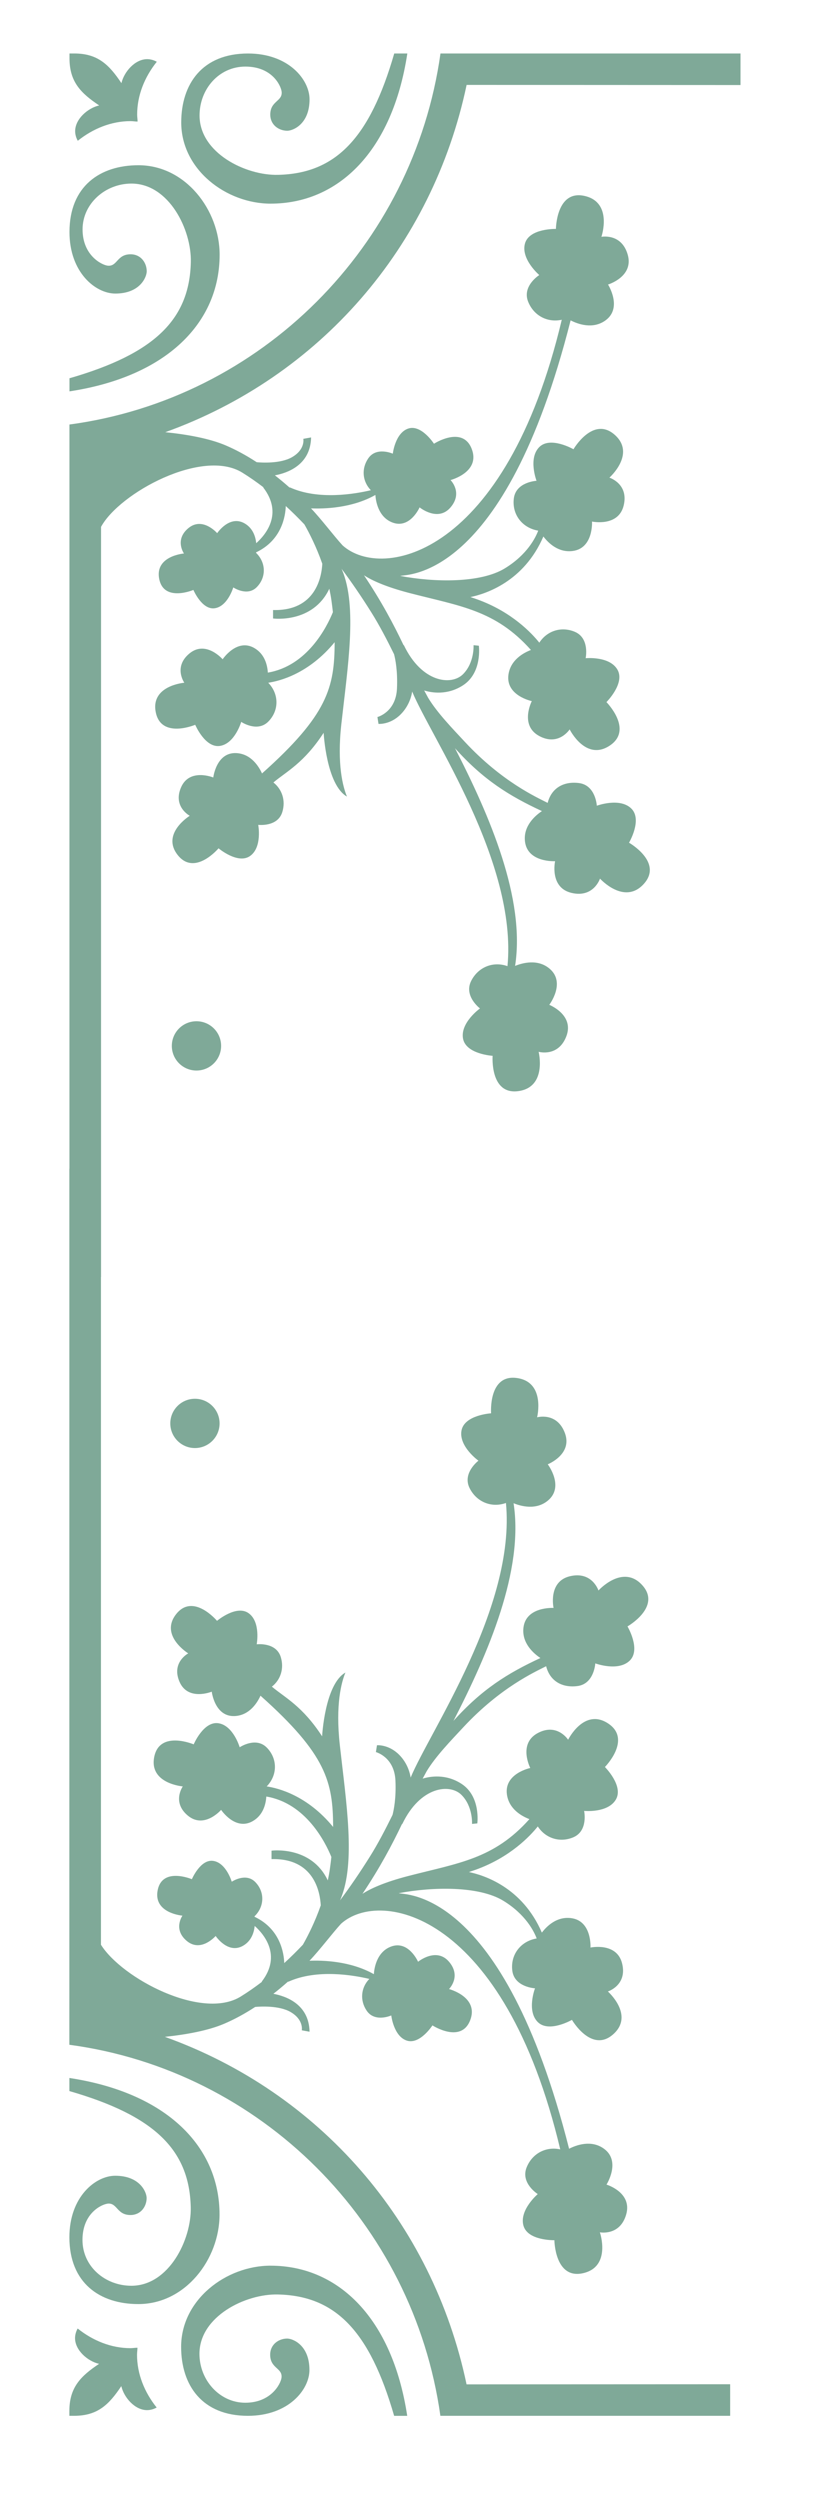 <?xml version="1.0" encoding="UTF-8"?>
<svg id="Layer_1" data-name="Layer 1" xmlns="http://www.w3.org/2000/svg" xmlns:xlink="http://www.w3.org/1999/xlink" viewBox="0 0 536 1636">
  <defs>
    <style>
      .cls-1 {
        fill: none;
      }

      .cls-2 {
        clip-path: url(#clippath-1);
      }

      .cls-3 {
        fill: #005433;
        opacity: .5;
      }

      .cls-4 {
        clip-path: url(#clippath);
      }
    </style>
    <clipPath id="clippath">
      <rect class="cls-1" x="-515" y="-799" width="510" height="634"/>
    </clipPath>
    <clipPath id="clippath-1">
      <rect class="cls-1" x="-518" y="-1328.15" width="998" height="3046.13"/>
    </clipPath>
  </defs>
  <g>
    <circle class="cls-3" cx="127.58" cy="931.53" r="16.13"/>
    <circle class="cls-3" cx="128.58" cy="684.47" r="16.13"/>
    <path class="cls-3" d="M305.42,55.57l179.21.09v-20.66h-196.36c-17.71,126.26-117.41,225.97-242.82,242.82v487.04s-.04-.03-.06-.04h0s0,573.35,0,573.35c125.41,16.85,225.11,116.56,242.82,242.82h189.65v-20.66l-172.51.09c-22.41-106.54-96.61-191.24-197.45-227.44,13.96-1.46,28.34-4.07,38.88-8.59,6.53-2.8,13.3-6.44,20.23-10.98,3.26-.29,15.58-1.06,23.13,3.31,8.76,5.07,7.37,11.99,7.37,11.99l5.08.92c-.35-18.24-15.85-23.37-23.69-24.81,3.18-2.48,6.36-5.13,9.57-7.98l.29.06c18.64-8.45,42.63-4.27,52.95-1.83-5.49,5.66-6.35,14.02-1.72,20.82,5.36,7.89,16.08,3.09,16.08,3.09,0,0,1.5,13.52,10.07,16.43,8.58,2.93,16.88-9.92,16.88-9.92,0,0,18.64,12.07,24.66-3.28,6.01-15.34-13.82-20.5-13.82-20.5,0,0,8.31-8.21-.02-17.91-8.31-9.7-20.23.04-20.23.04,0,0-6.19-14.12-17.58-9.98-9.96,3.63-11.19,15.26-11.35,18.11-15.45-8.74-33.78-9.13-42.13-8.78,6.87-7.2,14.91-17.95,20.67-24.24,26-23.4,106.72-6.91,143.43,147.68-9.23-2.04-18.27,2.55-21.98,11.75-4.18,10.34,7.26,17.5,7.26,17.5,0,0-12.06,10.29-9.41,20.47,2.64,10.17,20.3,9.72,20.3,9.72,0,0,.24,25.85,18.84,21.57,18.6-4.27,10.94-26.74,10.94-26.74,0,0,13.19,2.6,17.24-11.77,4.04-14.36-12.91-19.45-12.91-19.45,0,0,9.65-15.2-1.6-23.43-8.4-6.16-18.37-2.35-22.86-.05h-.03c-43.54-171.81-108.55-165.95-111.49-167.23,22.28-4.24,52.46-4.79,68.37,4.91,14.78,9,20.24,20.23,21.91,24.72-10.48,1.75-17.28,10.63-15.95,21.11,1.37,10.82,14.85,11.51,14.85,11.51,0,0-5.55,14.53,1.71,21.98,7.25,7.44,22.47-1.33,22.47-1.33,0,0,12.76,21.99,26.95,9.49,14.18-12.49-3.43-28.07-3.43-28.07,0,0,12.79-4.04,9.34-18.24-3.43-14.21-20.72-10.5-20.72-10.5,0,0,1.06-17.59-12.77-19.28-9.32-1.15-15.8,5.23-19.06,9.5-12.81-29.78-38.15-37.67-47.75-39.63,1.52-.5,3.02-1.02,4.47-1.53,22.63-8.13,35.72-22.2,40.62-28.32,5.01,7.71,14.28,10.8,23.09,7.17,10.09-4.16,7.23-17.34,7.23-17.34,0,0,15.47,1.56,20.76-7.4,5.29-8.94-7.15-21.33-7.15-21.33,0,0,17.88-18.06,2.12-28.49-15.77-10.42-26.2,10.64-26.2,10.64,0,0-7.24-11.29-20.05-4.26-12.82,7.04-4.72,22.76-4.72,22.76,0,0-17.24,3.57-15.28,17.36,1.37,9.64,9.77,14.22,14.71,16.11-23.37,26.22-46.53,28.7-79.36,37.23-15.81,4.11-24.81,8.34-29.89,11.65,11.53-17.26,19.4-32.12,25.85-45.66l.24-.09c11.75-24.53,31.1-26.61,38.7-19,7.6,7.6,6.91,19,6.91,19l3.46-.34s2.41-17.62-10.37-25.92c-10.37-6.73-20.72-4.82-25.4-3.38.84-1.56,1.75-3.23,2.63-4.85,5.96-9.85,15.92-20.09,23.9-28.68,24.4-26.25,47.04-36.31,54.28-40.04,2.42,9.55,10.26,14.27,20.41,13,11.07-1.37,11.76-14.85,11.76-14.85,0,0,14.86,5.53,22.47-1.74,7.61-7.25-1.39-22.46-1.39-22.46,0,0,22.47-12.79,9.68-26.96-12.78-14.18-28.68,3.45-28.68,3.45,0,0-4.15-12.79-18.67-9.33-14.51,3.46-10.72,20.74-10.72,20.74,0,0-17.97-1.03-19.69,12.8-1.3,10.33,6.88,17.2,11.08,19.99-21.57,10.01-38.43,20.55-56.9,41.16,22.83-44.36,46.13-98.58,39.34-142.47,4.66,1.92,14.93,4.86,22.77-1.99,10.5-9.16-.4-23.48-.4-23.48,0,0,16.45-6.51,11.21-20.48-5.25-13.97-18.18-10.26-18.18-10.26,0,0,5.73-23.04-13.17-25.72-18.9-2.69-16.94,23.09-16.94,23.09,0,0-17.63,1.04-19.4,11.41-1.77,10.37,11.12,19.6,11.12,19.6,0,0-10.79,8.11-5.74,18.05,4.62,9.13,14.46,12.96,23.74,9.62,6.53,68.2-50.21,150.08-62.37,179.71-.29-2.07-1.69-9.11-7.53-14.94-6.91-6.92-14.51-6.22-14.51-6.22l-.7,4.48s12.1,3.12,12.79,18.67c.51,11.48-1.06,19.17-1.9,22.43-4.76,9.67-9.58,18.94-14.82,27.29-6.42,10.26-12.95,19.81-19.58,28.7.11-.27.24-.51.35-.77,10.14-23.96,3.69-63.6-.45-100.92-2.96-26.61,1.09-41.23,3.67-47.46-13.53,7.73-15.26,41.74-15.26,41.74-12.92-19.87-24.34-25.31-32.87-32.5,5.7-4.5,8.13-11.89,5.81-19.4-3.07-9.91-15.75-8.32-15.75-8.32,0,0,2.75-14.54-5.24-20.32-7.99-5.79-20.73,4.96-20.73,4.96,0,0-15.54-18.49-26.7-4.44-11.14,14.05,7.86,25.74,7.86,25.74,0,0-11.25,5.9-5.68,18.65,5.56,12.75,21.07,6.41,21.07,6.41,0,0,1.94,16.65,15.11,15.96,9.76-.51,14.82-8.97,16.79-13.32,43.05,38.39,47.47,56.44,47.53,85.89-16.95-20.66-35.97-25.43-43.47-26.52,7.11-7.31,7.22-18.06.14-25.34-7.23-7.44-17.81-.28-17.81-.28,0,0-4.14-14.2-13.89-15.73-9.74-1.53-16.22,13.82-16.22,13.82,0,0-22.25-9.43-25.81,8.15-3.56,17.57,18.68,19.37,18.68,19.37,0,0-7.34,10.37,3.4,19.19,10.74,8.82,21.68-3.84,21.68-3.84,0,0,9.29,13.96,20.71,7.37,6.77-3.9,8.54-10.96,8.88-16.09,25.85,4.35,38.62,29.87,42.57,39.55-.29,2.59-.59,5.08-.92,7.4-.37,2.71-.87,5.35-1.42,7.94-10.81-22.93-36.83-19.47-36.83-19.47v5.53c27.89-.74,31.76,21.61,32.23,30.28-3.9,11.15-8.58,20.25-11.71,25.75-4.03,4.26-8.1,8.27-12.19,12.02-.21-6.52-2.58-22.33-19.42-30.3-.02-.18-.04-.32-.04-.32,6.58-6.35,6.8-15.95.53-22.39-6.26-6.45-15.43-.24-15.43-.24,0,0-3.59-12.31-12.05-13.63-8.44-1.32-14.05,11.98-14.05,11.98,0,0-19.27-8.17-22.36,7.08-3.08,15.22,16.19,16.77,16.19,16.77,0,0-6.37,8.99,2.94,16.64,9.31,7.64,18.79-3.34,18.79-3.34,0,0,8.05,12.1,17.95,6.4,5.44-3.13,7.16-8.63,7.61-12.96,5.87,5.24,17.93,19.16,4.58,36.47l.18.09c-4.61,3.52-9.24,6.75-13.91,9.64-25.43,15.74-77.71-11.89-91.47-33.91v-436.96s.04-.02.06-.04v-490.9c12.11-22.25,66.36-51.64,92.41-35.51,4.67,2.89,9.3,6.12,13.91,9.64l-.18.09c13.35,17.31,1.3,31.24-4.58,36.47-.45-4.33-2.17-9.83-7.61-12.96-9.9-5.7-17.95,6.4-17.95,6.4,0,0-9.48-10.98-18.79-3.34-9.3,7.65-2.94,16.64-2.94,16.64,0,0-19.27,1.55-16.19,16.77,3.09,15.25,22.36,7.08,22.36,7.08,0,0,5.62,13.29,14.05,11.98,8.45-1.32,12.05-13.63,12.05-13.63,0,0,9.17,6.21,15.43-.24,6.27-6.44,6.04-16.04-.53-22.39,0,0,.02-.14.04-.32,16.84-7.97,19.21-23.78,19.42-30.3,4.09,3.75,8.16,7.76,12.19,12.02,3.13,5.49,7.81,14.6,11.71,25.75-.46,8.66-4.34,31.02-32.23,30.28v5.53s26.02,3.46,36.83-19.47c.55,2.6,1.05,5.24,1.42,7.94.32,2.33.62,4.81.92,7.4-3.95,9.68-16.73,35.2-42.57,39.55-.34-5.13-2.11-12.19-8.88-16.09-11.43-6.59-20.71,7.37-20.71,7.37,0,0-10.94-12.67-21.68-3.84-10.74,8.82-3.4,19.19-3.4,19.19,0,0-22.24,1.8-18.68,19.37,3.56,17.58,25.81,8.15,25.81,8.15,0,0,6.48,15.35,16.22,13.83,9.75-1.53,13.89-15.73,13.89-15.73,0,0,10.58,7.16,17.81-.28,7.08-7.27,6.97-18.02-.14-25.34,7.49-1.09,26.51-5.86,43.47-26.52-.06,29.46-4.48,47.5-47.53,85.89-1.97-4.35-7.03-12.81-16.79-13.32-13.17-.69-15.11,15.96-15.11,15.96,0,0-15.5-6.34-21.07,6.41-5.57,12.74,5.68,18.65,5.68,18.65,0,0-19,11.68-7.86,25.73,11.16,14.05,26.7-4.44,26.7-4.44,0,0,12.74,10.75,20.73,4.96,7.99-5.77,5.24-20.32,5.24-20.32,0,0,12.68,1.58,15.75-8.33,2.33-7.5-.11-14.9-5.81-19.4,8.53-7.19,19.96-12.63,32.87-32.5,0,0,1.73,34.01,15.26,41.74-2.58-6.23-6.64-20.85-3.67-47.46,4.14-37.32,10.59-76.96.45-100.92-.11-.26-.24-.5-.35-.77,6.62,8.88,13.16,18.43,19.58,28.7,5.23,8.35,10.06,17.62,14.82,27.29.85,3.26,2.41,10.95,1.9,22.43-.69,15.56-12.79,18.67-12.79,18.67l.7,4.48s7.61.7,14.51-6.22c5.84-5.83,7.24-12.87,7.53-14.94,12.16,29.63,68.9,111.51,62.37,179.71-9.28-3.33-19.12.5-23.74,9.62-5.05,9.94,5.74,18.05,5.74,18.05,0,0-12.89,9.23-11.12,19.6,1.76,10.36,19.4,11.41,19.4,11.41,0,0-1.96,25.78,16.94,23.09,18.9-2.67,13.17-25.72,13.17-25.72,0,0,12.92,3.71,18.18-10.26,5.24-13.97-11.21-20.48-11.21-20.48,0,0,10.9-14.32.4-23.48-7.84-6.85-18.11-3.91-22.77-1.99,6.79-43.89-16.51-98.11-39.34-142.47,18.47,20.6,35.32,31.14,56.9,41.15-4.2,2.8-12.38,9.66-11.08,19.99,1.72,13.83,19.69,12.8,19.69,12.8,0,0-3.8,17.28,10.72,20.74,14.52,3.46,18.67-9.34,18.67-9.34,0,0,15.9,17.63,28.68,3.46,12.79-14.17-9.68-26.96-9.68-26.96,0,0,8.99-15.2,1.39-22.46-7.61-7.27-22.47-1.74-22.47-1.74,0,0-.69-13.48-11.76-14.85-10.15-1.27-17.99,3.45-20.41,13-7.24-3.73-29.89-13.79-54.28-40.04-7.98-8.59-17.94-18.83-23.9-28.68-.88-1.62-1.78-3.29-2.63-4.85,4.68,1.44,15.03,3.35,25.4-3.38,12.79-8.29,10.37-25.92,10.37-25.92l-3.46-.34s.69,11.4-6.91,19c-7.6,7.61-26.96,5.53-38.7-19l-.24-.09c-6.45-13.55-14.32-28.4-25.85-45.66,5.08,3.32,14.08,7.54,29.89,11.65,32.83,8.54,55.99,11.01,79.36,37.23-4.93,1.89-13.33,6.48-14.71,16.11-1.97,13.79,15.28,17.36,15.28,17.36,0,0-8.1,15.72,4.72,22.76,12.81,7.03,20.05-4.26,20.05-4.26,0,0,10.43,21.06,26.2,10.64,15.76-10.43-2.12-28.49-2.12-28.49,0,0,12.44-12.4,7.15-21.33-5.29-8.95-20.76-7.4-20.76-7.4,0,0,2.85-13.19-7.23-17.34-8.81-3.63-18.09-.55-23.09,7.17-4.89-6.11-17.98-20.18-40.62-28.32-1.45-.52-2.95-1.03-4.47-1.53,9.6-1.96,34.94-9.85,47.75-39.63,3.26,4.28,9.74,10.65,19.06,9.5,13.82-1.69,12.77-19.28,12.77-19.28,0,0,17.29,3.7,20.72-10.5,3.45-14.21-9.34-18.24-9.34-18.24,0,0,17.61-15.58,3.43-28.07-14.18-12.5-26.95,9.49-26.95,9.49,0,0-15.22-8.77-22.47-1.33-7.26,7.44-1.71,21.98-1.71,21.98,0,0-13.48.69-14.85,11.51-1.33,10.49,5.47,19.36,15.95,21.11-1.68,4.49-7.14,15.72-21.91,24.72-15.91,9.7-46.09,9.15-68.37,4.91,2.94-1.27,67.95,4.59,111.49-167.23h.03c4.48,2.31,14.46,6.12,22.86-.04,11.24-8.24,1.6-23.43,1.6-23.43,0,0,16.95-5.09,12.91-19.45-4.04-14.36-17.24-11.77-17.24-11.77,0,0,7.67-22.47-10.94-26.74-18.6-4.28-18.84,21.57-18.84,21.57,0,0-17.66-.46-20.3,9.72-2.65,10.18,9.41,20.47,9.41,20.47,0,0-11.44,7.16-7.26,17.5,3.71,9.2,12.75,13.79,21.98,11.75-36.71,154.59-117.42,171.08-143.43,147.68-5.77-6.29-13.8-17.03-20.67-24.24,8.35.36,26.69-.04,42.13-8.78.16,2.85,1.39,14.48,11.35,18.11,11.39,4.14,17.58-9.98,17.58-9.98,0,0,11.93,9.74,20.23.04,8.33-9.7.02-17.91.02-17.91,0,0,19.84-5.16,13.82-20.5-6.02-15.35-24.66-3.28-24.66-3.28,0,0-8.3-12.85-16.88-9.92-8.57,2.92-10.07,16.43-10.07,16.43,0,0-10.72-4.8-16.08,3.09-4.64,6.8-3.77,15.16,1.72,20.82-10.32,2.45-34.31,6.62-52.95-1.83l-.29.07c-3.21-2.85-6.39-5.5-9.57-7.98,7.84-1.43,23.34-6.56,23.69-24.81l-5.08.92s1.39,6.92-7.37,11.99c-7.55,4.37-19.87,3.6-23.13,3.31-6.93-4.54-13.7-8.18-20.23-10.98-10.72-4.59-25.42-7.22-39.61-8.66,100.73-36.23,174.83-120.9,197.23-227.37Z"/>
    <path class="cls-3" d="M143.74,166.69c0-29.14-22.28-58.56-53.13-58.56-25.14,0-45.14,13.71-45.14,43.71,0,26.57,17.14,40.28,29.99,40.28,16.28,0,20.57-10.86,20.57-14.57,0-5.43-3.71-11.14-10.57-11.14-9.14,0-8.57,8.28-15.14,7.43-4-.57-16.28-6.86-16.28-23.71s14.85-29.99,31.99-29.99c24.57,0,39.42,30.28,38.86,51.42-.86,37.71-24,59.99-79.42,75.99v8.57c63.99-9.71,98.27-45.13,98.27-89.41Z"/>
    <path class="cls-3" d="M177.16,133.27c44.28,0,79.7-34.28,89.42-98.27h-8.57c-16,55.42-38.28,78.56-75.99,79.42-21.14.57-51.42-14.28-51.42-38.85,0-17.14,12.57-31.99,29.99-31.99s23.14,12.28,23.71,16.28c.86,6.57-7.42,6-7.42,15.14,0,6.86,5.71,10.57,11.14,10.57,3.71,0,14.57-4.29,14.57-20.57,0-12.85-13.71-29.99-40.27-29.99-30,0-43.71,20-43.71,45.14,0,30.85,29.43,53.13,58.56,53.13Z"/>
    <path class="cls-3" d="M64.89,69c-7.42,1.71-15.71,8.85-15.71,16.85,0,2,.57,4.29,1.72,6.28,10-8,22-12.86,34.57-12.86,1.43,0,3.14.29,4.57.29,0-1.43-.28-3.14-.28-4.57,0-12.57,4.86-24.57,12.85-34.57-2-1.14-4.28-1.71-6.28-1.71-8,0-15.14,8.28-16.86,15.71-8-12-15.43-19.42-30.85-19.42h-3.14v3.14c0,15.43,7.43,22.85,19.42,30.86Z"/>
    <path class="cls-3" d="M70.26,1442.16c6.57-.85,6,7.43,15.14,7.43,6.86,0,10.57-5.71,10.57-11.14,0-3.71-4.29-14.57-20.57-14.57-12.85,0-29.99,13.71-29.99,40.28,0,30,20,43.71,45.14,43.71,30.85,0,53.13-29.42,53.13-58.56,0-44.28-34.28-79.7-98.27-89.41v8.57c55.42,16,78.56,38.28,79.42,75.99.57,21.14-14.28,51.42-38.86,51.42-17.14,0-31.99-12.57-31.99-29.99s12.29-23.14,16.28-23.71Z"/>
    <path class="cls-3" d="M89.97,1536.43c-1.43,0-3.14.29-4.57.29-12.57,0-24.57-4.86-34.57-12.86-1.14,2-1.72,4.29-1.72,6.28,0,8,8.29,15.14,15.71,16.85-12,8-19.42,15.43-19.42,30.86v3.14h3.14c15.43,0,22.86-7.43,30.85-19.42,1.72,7.43,8.86,15.71,16.86,15.71,2,0,4.28-.57,6.28-1.71-8-10-12.85-22-12.85-34.57,0-1.43.28-3.14.28-4.57Z"/>
    <path class="cls-3" d="M177.1,1482.73c-29.14,0-58.56,22.28-58.56,53.13,0,25.14,13.71,45.14,43.71,45.14,26.56,0,40.27-17.14,40.27-29.99,0-16.28-10.85-20.57-14.57-20.57-5.42,0-11.14,3.71-11.14,10.57,0,9.14,8.28,8.57,7.42,15.14-.57,4-6.86,16.28-23.71,16.28s-29.99-14.86-29.99-31.99c0-24.57,30.28-39.42,51.42-38.85,37.71.86,59.99,24,75.99,79.42h8.57c-9.71-63.99-45.14-98.27-89.41-98.27Z"/>
  </g>
  <g class="cls-4">
    <g class="cls-2">
      <path class="cls-3" d="M159.4,1529.64c3.93-.09,7.62-2.43,9.17-6.29C430.68,873.76,469.82,412.14,469.82,194.8s-39.14-678.96-301.24-1328.55c-1.56-3.86-5.24-6.2-9.17-6.29-.08-.01-.16-.05-.24-.05H-898.11c-.12,0-.22.07-.35.07h-66.08c-7.51,0-13.59,6.08-13.59,13.59V-213.42c0,7.51,6.08,13.59,13.59,13.59s13.59-6.08,13.59-13.59v-899.42h233.19c109.69,0,198.94,89.25,198.94,198.95V-118.42c6.5-4.44,19.81-13,27.18-17.28v-28.98H-203.53c99.02,0,188.84,40.14,254.02,104.98l1.24,1.24C116.48,6.56,156.6,96.08,156.76,194.8c-.16,98.72-40.28,188.24-105.03,253.26l-1.24,1.24c-65.18,64.84-154.99,104.98-254.02,104.98h-288.11v-28.98c-7.37-4.28-20.68-12.84-27.18-17.28v795.47c0,109.7-89.25,198.95-198.94,198.95h-233.19v-899.42c0-7.51-6.08-13.59-13.59-13.59s-13.59,6.08-13.59,13.59v913.01c0,7.51,6.08,13.59,13.59,13.59h66.08c.13,0,.23.07.35.07H159.16c.08,0,.16-.04.24-.05ZM-289.39,1278.17c-1.93-2.19-4.71-3.45-7.63-3.45s-5.7,1.26-7.63,3.46l-116.02,132.19v-787.53h20.21v256.38c0,2.1,1.7,3.8,3.8,3.8s3.8-1.7,3.8-3.8v-256.38h17.42v248.22c0,2.1,1.7,3.8,3.8,3.8s3.8-1.7,3.8-3.8v-248.22h17.43v240.06c0,2.1,1.7,3.8,3.8,3.8s3.8-1.7,3.8-3.8v-240.06h17.42v231.91c0,2.1,1.7,3.8,3.8,3.8s3.8-1.7,3.8-3.8v-231.91h17.42v231.91c0,2.1,1.7,3.8,3.8,3.8s3.8-1.7,3.8-3.8v-231.91h17.43v231.91c0,2.1,1.7,3.8,3.8,3.8s3.8-1.7,3.8-3.8v-231.91h17.42v240.06c0,2.1,1.7,3.8,3.8,3.8s3.8-1.7,3.8-3.8v-240.06h17.43v248.22c0,2.1,1.7,3.8,3.8,3.8s3.8-1.7,3.8-3.8v-248.22h17.41v256.38c0,2.1,1.7,3.8,3.8,3.8s3.8-1.7,3.8-3.8v-256.38h19.28v787.53l-116.03-132.2ZM-239.19,1366.12h-115.65l24.12-27.48h67.4l24.12,27.48ZM-281.13,1318.35h-31.78l15.89-18.11,15.89,18.11ZM-149.05,622.22H127.34c-1.62,8.99-3.46,18.29-5.19,27.46H-139.3l-9.76-27.46ZM-132.08,669.97H118.32c-1.77,9.02-3.72,18.3-5.62,27.48H-122.32l-9.77-27.48ZM-115.1,717.74H108.52c-1.92,9.05-3.97,18.28-6,27.48H-105.34l-9.77-27.48ZM-98.12,765.5H97.99c-2.07,9.09-4.19,18.25-6.37,27.48H-88.36l-9.77-27.48ZM-81.15,813.27H86.75c-2.21,9.13-4.37,18.19-6.69,27.46H-71.38l-9.77-27.46ZM-64.17,861.02H74.84c-2.35,9.14-4.62,18.21-7.07,27.48H-54.4l-9.77-27.48ZM-47.19,908.79H62.29c-2.46,9.08-4.97,18.25-7.54,27.46H-37.43l-9.76-27.46ZM-30.22,956.54H49.12c-2.57,9.04-5.34,18.32-8.01,27.48H-20.45l-9.77-27.48ZM-13.24,1004.31h48.44c-2.7,9.08-5.51,18.29-8.31,27.48H-3.47l-9.77-27.48ZM3.74,1052.08h16.89c-2.64,8.51-5.12,16.84-7.85,25.45l-9.04-25.45ZM-153.07,1366.12v-34.07l13.67,34.07h-13.67ZM132.93,590.3l-1.76,1.76-13.24-13.25,13.22-13.22,5.03,5.03c-.48,2.89-.93,5.76-1.41,8.67-.62,3.68-1.23,7.32-1.85,11.01ZM126.9,383.65l4.26-4.25,13.22,13.24-13.22,13.22-10.98-10.99c2.29-3.7,4.55-7.43,6.72-11.22ZM166.95,282.11c-.14,3.08-.31,6.24-.47,9.36-.22,4.47-.43,8.89-.67,13.43-.14,2.42-.3,4.92-.45,7.36-.3,5.01-.59,10.04-.93,15.16l-8.27-8.28c4.17-12.1,7.83-24.43,10.79-37.03ZM162.46,354.92c-.06.73-.11,1.45-.17,2.18-.13,1.64-.29,3.35-.43,4.99l-6.71-6.71,7.85-7.84c-.19,2.47-.35,4.87-.54,7.37ZM160.68,376.34l-10.91,10.91-13.24-13.24,13.24-13.25,11.25,11.25c-.12,1.45-.23,2.87-.36,4.32ZM156.72,417.55l-6.93,6.93-13.24-13.24,13.23-13.22,8.13,8.13c-.38,3.75-.79,7.59-1.19,11.39ZM152,459.5l-2.23,2.23-13.23-13.22,13.25-13.24,4.52,4.52c-.73,6.51-1.51,13.09-2.31,19.71ZM148.37,488.19c-.34,2.52-.65,4.99-.99,7.51-.03.25-.07.5-.11.75l-10.72-10.72,13.24-13.24.54.53c-.63,5.02-1.28,10.06-1.95,15.16ZM144.22,518.26c-.49,3.31-.96,6.64-1.46,9.99-.04.27-.08.55-.12.83l-6.1-6.1,8.15-8.14c-.17,1.15-.32,2.28-.48,3.43ZM140.1,545.88l-8.93,8.93-13.24-13.22,13.24-13.24,10.06,10.05c-.38,2.49-.74,4.96-1.13,7.47ZM19.45,528.36l13.24,13.24-13.24,13.24-13.24-13.24,13.24-13.24ZM-17.78,554.82l-13.24-13.22,13.25-13.25,13.23,13.24-13.24,13.24ZM125.79,448.48l-13.25,13.25-13.22-13.24,13.24-13.25,13.24,13.24ZM117.93,429.88l13.24-13.24,13.24,13.23-13.24,13.25-13.24-13.24ZM88.54,522.97l-13.22,13.22-13.22-13.22,13.22-13.22,13.22,13.22ZM80.71,504.35l13.23-13.25,13.23,13.24-13.24,13.24-13.22-13.22ZM112.55,509.73l13.22,13.24-13.24,13.24-13.22-13.24,13.24-13.24ZM117.93,504.35l13.24-13.24,13.24,13.24-13.25,13.24-13.22-13.24ZM112.54,498.96l-13.22-13.24,13.24-13.24,13.22,13.24-13.24,13.24ZM117.93,467.11l13.24-13.24,13.22,13.22-13.24,13.24-13.22-13.22ZM107.17,467.1l-13.24,13.24-13.22-13.24,13.23-13.24,13.23,13.24ZM88.55,485.72l-13.24,13.25-13.24-13.24,13.25-13.25,13.22,13.24ZM69.93,504.35l-13.23,13.22-13.23-13.24,13.22-13.22,13.24,13.24ZM51.31,522.97l-13.24,13.24-13.24-13.24,13.24-13.24,13.24,13.24ZM56.7,528.36l13.23,13.22-13.24,13.24-13.22-13.22,13.23-13.24ZM93.93,528.36l13.22,13.24-13.22,13.22-13.22-13.24,13.22-13.22ZM155.39,430.09l-.22-.22.27-.27c-.02.17-.03.33-.05.49ZM158.84,396.3l-3.68-3.67,4.45-4.46c-.25,2.68-.52,5.42-.77,8.12ZM153.37,327.11l9.64,9.66-13.23,13.24-4.02-4.03c2.69-6.2,5.25-12.48,7.62-18.86ZM142.43,353.41l1.96,1.97-5.48,5.48c1.2-2.47,2.37-4.95,3.52-7.45ZM116.01,401.48l9.77,9.76-13.24,13.25-7.29-7.31c3.7-5.14,7.31-10.36,10.76-15.69ZM100.73,423.42l6.44,6.44-13.24,13.24-4.9-4.9c4.01-4.83,7.91-9.76,11.7-14.78ZM88.55,448.48l-13.24,13.24-3.85-3.86c4.31-4.51,8.5-9.15,12.59-13.87l4.5,4.5ZM66.14,463.3l3.79,3.79-13.24,13.24-4.09-4.09c4.62-4.21,9.13-8.52,13.54-12.95ZM46.95,481.38l4.35,4.35-13.22,13.22-5.57-5.57c4.91-3.89,9.74-7.88,14.44-12.01ZM26.43,498.08l6.26,6.26-13.24,13.24-8.37-8.37c5.21-3.58,10.31-7.3,15.34-11.12ZM4.6,513.51l9.46,9.46-13.24,13.24-12.55-12.56c5.53-3.24,10.98-6.62,16.33-10.13ZM-43.17,540.18l1.4,1.4-13.24,13.24-6.6-6.6c6.24-2.51,12.38-5.21,18.45-8.03ZM-36.4,546.97l13.24,13.24-13.25,13.24-13.22-13.24,13.24-13.24ZM.84,546.97l13.24,13.24-13.25,13.24-13.22-13.23,13.24-13.24ZM38.08,546.98l13.22,13.22-13.24,13.24-13.22-13.23,13.24-13.23ZM75.32,546.97l13.22,13.24-13.24,13.24-13.22-13.24,13.24-13.24ZM112.54,546.98l13.24,13.23-13.22,13.23-13.24-13.24,13.22-13.22ZM136.55,560.2l1.58-1.58c-.09.57-.18,1.14-.27,1.71-.05.34-.11.67-.16,1.01l-1.15-1.15ZM-69.4,551.21l8.99,8.99-13.25,13.24-13.23-13.24,4.29-4.3c4.44-1.49,8.84-3.05,13.2-4.69ZM-98.21,560.78l-12.66,12.66-7.43-7.43c6.78-1.56,13.46-3.31,20.09-5.23ZM-145.92,571.25l-2.19,2.19-1.6-1.6c1.27-.18,2.53-.4,3.79-.59ZM-454.53,575.69l3.13,3.13-13.25,13.25-13.25-13.25,3.13-3.13h20.23ZM-437.52,575.69h20.24l3.12,3.13-13.25,13.25-13.24-13.25,3.12-3.13ZM-400.28,575.69h20.23l3.12,3.13-13.24,13.25-13.24-13.25,3.12-3.13ZM-363.04,575.69h20.24l3.12,3.12-13.25,13.25-13.25-13.25,3.13-3.13ZM-325.8,575.69h20.23l3.12,3.13-13.24,13.25-13.25-13.25,3.13-3.12ZM-288.57,575.69h20.24l3.13,3.13-13.25,13.25-13.25-13.25,3.12-3.13ZM-251.33,575.69h20.23l3.12,3.13-13.24,13.25-13.25-13.25,3.13-3.13ZM-214.07,575.69h10.54c3.17,0,6.31-.13,9.46-.21l3.34,3.34-13.24,13.25-13.24-13.23,3.14-3.14ZM-175.77,574.61c5.54-.41,11.04-.92,16.51-1.57l5.76,5.78-13.24,13.25-13.25-13.25,4.21-4.21ZM-132.95,569.06c1.92-.37,3.84-.75,5.77-1.15l10.92,10.92-13.24,13.23-13.22-13.23,9.78-9.77ZM-105.5,578.82l13.24-13.24,13.24,13.24-13.24,13.25-13.24-13.25ZM-55.01,565.59l13.22,13.24-13.24,13.23-13.24-13.23,13.25-13.24ZM-17.77,565.59l13.22,13.24-13.24,13.23-13.24-13.23,13.25-13.24ZM19.46,565.59l13.22,13.24-13.24,13.23-13.24-13.23,13.25-13.24ZM56.69,565.59l13.24,13.24-13.24,13.23-13.24-13.23,13.24-13.24ZM93.93,565.59l13.24,13.24-13.24,13.23-13.24-13.23,13.24-13.24ZM449.03,237.89c-5.18,229.43-54.21,667.33-295.67,1268.92l-243.21-83.98c50.43-125.73,92.17-243.59,126.58-353.53C159.66,676.64,189.29,384.83,189.29,194.8s-29.63-481.85-152.56-874.5c-34.41-109.94-76.15-227.8-126.58-353.53l243.21-83.98C394.83-515.63,443.85-77.72,449.03,151.71c.35,15.3.5,29.66.5,43.09s-.15,27.8-.5,43.09ZM-118.3-176.41l7.43-7.43,12.66,12.66c-6.63-1.92-13.31-3.68-20.09-5.23ZM-200.24-489.62V-233.25h-17.41v-248.22c0-2.1-1.7-3.8-3.8-3.8s-3.8,1.7-3.8,3.8v248.22h-17.43v-240.06c0-2.1-1.7-3.8-3.8-3.8s-3.8,1.7-3.8,3.8v240.06h-17.42v-231.91c0-2.1-1.7-3.8-3.8-3.8s-3.8,1.7-3.8,3.8v231.91h-17.43v-231.91c0-2.1-1.7-3.8-3.8-3.8s-3.8,1.7-3.8,3.8v231.91h-17.42v-231.91c0-2.1-1.7-3.8-3.8-3.8s-3.8,1.7-3.8,3.8v231.91h-17.42v-240.06c0-2.1-1.7-3.8-3.8-3.8s-3.8,1.7-3.8,3.8v240.06h-17.43v-248.22c0-2.1-1.7-3.8-3.8-3.8s-3.8,1.7-3.8,3.8v248.22h-17.42v-256.38c0-2.1-1.7-3.8-3.8-3.8s-3.8,1.7-3.8,3.8V-233.25h-20.21v-787.53l116.02,132.19c1.93,2.2,4.7,3.46,7.63,3.46s5.7-1.26,7.63-3.45l116.03-132.2V-233.25h-19.28v-256.38c0-2.1-1.7-3.8-3.8-3.8s-3.8,1.7-3.8,3.8ZM-396.74-1024.27h199.45l-24.1,27.46h-151.25l-24.1-27.46ZM-354.84-976.52h115.65l-24.12,27.48h-67.4l-24.12-27.48ZM-312.9-928.75h31.78l-15.89,18.11-15.89-18.11ZM-153.07-1024.27h32.83l-11.02,27.46h-21.81v-27.46ZM-153.07-976.52h13.67l-13.67,34.07v-34.07ZM12.79-687.93c2.72,8.61,5.21,16.94,7.85,25.45H3.74l9.04-25.45ZM-3.47-642.19h30.36c2.8,9.19,5.61,18.4,8.31,27.48H-13.24l9.77-27.48ZM-20.45-594.42h61.56c2.68,9.16,5.45,18.44,8.01,27.48H-30.22l9.77-27.48ZM-37.43-546.65H54.75c2.57,9.21,5.08,18.38,7.54,27.46H-47.19l9.76-27.46ZM-54.4-498.9h122.17c2.46,9.27,4.73,18.34,7.07,27.48H-64.17l9.77-27.48ZM-71.38-451.14H80.06c2.32,9.27,4.48,18.33,6.69,27.46H-81.15l9.77-27.46ZM-88.36-403.39H91.62c2.18,9.23,4.3,18.39,6.37,27.48H-98.12l9.77-27.48ZM-105.34-355.62H102.52c2.03,9.2,4.08,18.43,6,27.48H-115.1l9.77-27.48ZM-132.08-280.37l9.77-27.48H112.7c1.89,9.18,3.84,18.47,5.62,27.48h-250.4ZM136.19-181.03l-5.03,5.03-13.22-13.23,13.24-13.24,1.76,1.76c.62,3.69,1.23,7.33,1.85,11.01.48,2.91.93,5.78,1.41,8.67ZM137.85-170.75c.09.58.18,1.14.27,1.71l-1.58-1.58,1.15-1.15c.05.34.11.67.16,1.01ZM141.23-148.81l-10.06,10.06-13.24-13.24,13.24-13.22,8.93,8.93c.39,2.51.75,4.98,1.13,7.47ZM142.77-138.65c.5,3.35.97,6.67,1.45,9.99.17,1.15.32,2.28.49,3.43l-8.15-8.14,6.1-6.1c.04.28.08.56.12.83ZM147.37-106.09c.34,2.51.65,4.97.99,7.48.67,5.1,1.32,10.14,1.95,15.18l-.54.53-13.24-13.24,10.72-10.72c.04.26.08.51.11.76ZM154.31-50.19l-4.52,4.52-13.25-13.24,13.23-13.22,2.23,2.23c.8,6.63,1.58,13.21,2.31,19.71ZM157.9-16.56l-8.13,8.13-13.23-13.22,13.24-13.23,6.93,6.93c.4,3.8.81,7.64,1.19,11.39ZM161.04,17.57l-11.25,11.25-13.24-13.25,13.24-13.24,10.91,10.91c.13,1.45.24,2.87.36,4.32ZM162.29,32.49c.06.73.11,1.45.17,2.18.2,2.5.36,4.9.54,7.37l-7.85-7.84,6.71-6.71c.14,1.64.3,3.35.43,4.99ZM165.36,77.33c.15,2.44.31,4.94.45,7.36.25,4.55.46,8.97.67,13.43.16,3.12.33,6.28.47,9.36-2.96-12.6-6.62-24.93-10.79-37.03l8.27-8.28c.34,5.11.63,10.14.93,15.16ZM145.75,43.63l4.02-4.03,13.23,13.24-9.64,9.66c-2.37-6.38-4.92-12.66-7.62-18.86ZM120.18-5.28l10.98-10.99,13.22,13.23-13.22,13.23-4.26-4.25c-2.17-3.79-4.43-7.52-6.72-11.22ZM105.25-27.58l7.29-7.31,13.24,13.25-9.77,9.76c-3.45-5.33-7.05-10.55-10.76-15.69ZM89.03-48.6l4.9-4.9,13.24,13.25-6.44,6.44c-3.78-5.02-7.69-9.95-11.7-14.78ZM52.6-86.65l4.09-4.09,13.24,13.25-3.79,3.79c-4.41-4.43-8.93-8.74-13.54-12.95ZM32.51-103.79l5.57-5.57,13.22,13.22-4.35,4.35c-4.71-4.13-9.53-8.11-14.44-12.01ZM11.08-119.61l8.37-8.37,13.24,13.23-6.26,6.26c-5.03-3.82-10.13-7.55-15.34-11.13ZM-11.72-134.04l12.55-12.56,13.24,13.24-9.46,9.46c-5.35-3.52-10.8-6.89-16.33-10.13ZM-61.62-158.62l6.6-6.6,13.24,13.23-1.4,1.4c-6.06-2.82-12.2-5.53-18.45-8.03ZM-149.72-182.24l1.6-1.6,2.19,2.19c-1.27-.19-2.53-.41-3.79-.58ZM-159.26-183.45c-5.47-.64-10.98-1.16-16.51-1.57l-4.21-4.21,13.25-13.24,13.24,13.24-5.76,5.78ZM-209.35-207.86l-13.24,13.25-13.24-13.25,4.47-4.48h17.52l4.48,4.48ZM-194.12-212.33h17.51l4.49,4.49-13.24,13.25-13.24-13.26,4.48-4.48ZM-246.59-207.85l-13.24,13.25-13.24-13.26,4.48-4.48h17.51l4.49,4.49ZM-283.83-207.86l-13.25,13.26-13.23-13.25,4.48-4.49h17.52l4.48,4.48ZM-321.07-207.85l-13.24,13.25-13.24-13.25,4.48-4.49h17.52l4.48,4.49ZM-358.31-207.85l-13.24,13.25-13.24-13.25,4.48-4.49h17.52l4.48,4.49ZM-395.54-207.85l-13.24,13.25-13.24-13.26,4.48-4.48h17.52l4.48,4.49ZM-414.16-189.22l-3.12,3.13h-20.24l-3.12-3.13,13.24-13.24,13.25,13.24ZM-403.4-189.22l13.24-13.24,13.24,13.24-3.12,3.13h-20.23l-3.12-3.13ZM-366.17-189.22l13.25-13.24,13.25,13.25-3.12,3.12h-20.24l-3.13-3.13ZM-328.93-189.21l13.25-13.25,13.24,13.24-3.12,3.13h-20.23l-3.13-3.12ZM-291.7-189.22l13.25-13.24,13.25,13.24-3.13,3.13h-20.24l-3.12-3.13ZM-254.46-189.22l13.25-13.24,13.24,13.24-3.12,3.13h-20.23l-3.13-3.13ZM-217.21-189.23l13.24-13.24,13.24,13.24-3.34,3.34c-3.15-.08-6.29-.21-9.46-.21h-10.54l-3.14-3.14ZM-161.35-207.86l4.47-4.48h17.52l4.48,4.48-13.22,13.24-13.25-13.24ZM-119.64-212.33h17.51l4.48,4.48-13.24,13.25-13.23-13.25,4.48-4.48ZM112.55-45.65l-13.24-13.25,13.22-13.24,13.25,13.25-13.24,13.24ZM131.17-53.51l13.24,13.24-13.24,13.24-13.24-13.24,13.24-13.24ZM75.32-120.14l-13.22-13.22,13.22-13.22,13.22,13.22-13.22,13.22ZM93.93-127.98l13.24,13.23-13.23,13.24-13.23-13.24,13.22-13.22ZM56.7-138.76l-13.23-13.24,13.22-13.22,13.24,13.23-13.23,13.23ZM38.08-157.38l-13.24-13.24,13.22-13.22,13.24,13.24-13.22,13.22ZM62.08-170.61l13.22-13.24,13.24,13.24-13.22,13.24-13.24-13.24ZM56.69-176l-13.24-13.24,13.24-13.24,13.24,13.24-13.24,13.24ZM19.46-176l-13.25-13.24,13.24-13.24,13.24,13.24-13.22,13.24ZM-17.77-176l-13.25-13.24,13.24-13.24,13.24,13.24-13.22,13.24ZM.83-183.84l13.25,13.24-13.24,13.24-13.24-13.25,13.22-13.22ZM-4.54-151.98l-13.23,13.23-13.25-13.24,13.24-13.22,13.24,13.23ZM6.22-151.99l13.24-13.24,13.24,13.24-13.24,13.24-13.24-13.24ZM38.08-146.6l13.24,13.24-13.24,13.23-13.24-13.23,13.24-13.24ZM56.7-127.98l13.23,13.22-13.24,13.23-13.22-13.22,13.23-13.23ZM75.32-109.37l13.24,13.25-13.22,13.24-13.25-13.25,13.24-13.24ZM93.93-90.74l13.24,13.24-13.23,13.24-13.23-13.24,13.22-13.24ZM117.93-77.52l13.22-13.23,13.24,13.24-13.22,13.22-13.24-13.23ZM112.55-82.9l-13.24-13.24,13.22-13.24,13.24,13.24-13.22,13.24ZM117.93-114.75l13.22-13.24,13.25,13.24-13.24,13.23-13.24-13.23ZM112.55-120.13l-13.24-13.23,13.22-13.24,13.24,13.24-13.22,13.23ZM93.93-138.76l-13.22-13.23,13.22-13.23,13.22,13.22-13.22,13.24ZM99.32-170.61l13.24-13.24,13.22,13.22-13.24,13.24-13.22-13.22ZM93.93-176l-13.24-13.24,13.24-13.24,13.24,13.24-13.24,13.24ZM99.31-207.85l4.49-4.49h17.51l4.47,4.48-13.24,13.25-13.24-13.24ZM88.54-207.86l-13.24,13.24-13.22-13.24,4.47-4.48h17.52l4.47,4.48ZM51.31-207.85l-13.24,13.22-13.24-13.24,4.47-4.48h17.51l4.49,4.49ZM14.07-207.85l-13.24,13.22-13.24-13.24,4.47-4.48H9.59l4.49,4.49ZM-23.16-207.85l-13.24,13.22-13.24-13.24,4.47-4.48h17.51l4.49,4.49ZM-60.4-207.85l-13.24,13.24-13.24-13.25,4.48-4.48h17.5l4.49,4.49ZM-92.26-202.47l13.24,13.24-13.24,13.25-13.24-13.25,13.24-13.24ZM-68.26-189.23l13.24-13.24,13.24,13.24-13.22,13.24-13.25-13.24ZM-36.41-183.84l13.25,13.24-13.24,13.24-13.24-13.24,13.22-13.24ZM75.32-72.12l13.24,13.24-4.5,4.5c-4.09-4.71-8.28-9.36-12.59-13.87l3.85-3.86ZM138.91,28.74l5.48,5.48-1.96,1.97c-1.15-2.5-2.32-4.98-3.52-7.45ZM159.61,1.42l-4.45-4.46,3.68-3.67c.26,2.7.53,5.44.77,8.12ZM155.44-40.01l-.27-.27.22-.22c.02.16.03.32.05.48ZM-437.26-212.33l4.48,4.48-13.24,13.26-13.24-13.26,4.48-4.48h17.52ZM-451.4-189.22l-3.13,3.13h-20.23l-3.13-3.13,13.25-13.24,13.25,13.24ZM-132.95-179.46l-9.78-9.77,13.22-13.24,13.24,13.24-10.92,10.92c-1.92-.4-3.84-.78-5.77-1.15ZM-86.88-170.61l13.23-13.24,13.25,13.24-8.99,8.99c-4.36-1.64-8.76-3.21-13.2-4.7l-4.29-4.3ZM-579.1-1092.32c-13.93-10.85-29.13-20.09-45.38-27.48H98.67l-80.62,27.83c-.57-.11-1.11-.35-1.72-.35h-595.42ZM-153.07-1044.56v-3.15c0-4.22-2.62-8-6.57-9.49-3.95-1.5-8.41-.38-11.2,2.79l-8.64,9.85h-235.07l-8.64-9.84c-2.79-3.18-7.25-4.3-11.2-2.8-3.95,1.49-6.57,5.27-6.57,9.49v3.15h-92.43c-6.93-9.76-14.6-18.95-22.96-27.48H-39.71l-66.86,23.08c-.88.31-1.59.88-2.35,1.4-.19.12-.41.2-.58.34-.01,0-.01.01-.02.02-.8.63-1.41,1.43-1.98,2.28-.09.14-.23.23-.32.37h-41.25ZM-507.45-996.81c-3.75-9.48-8.11-18.65-13.07-27.46h79.56v27.46h-66.49ZM-494.38-949.04c-1.47-9.37-3.56-18.53-6.14-27.48h59.57v27.48h-53.42ZM-491.63-901.29v-12.6c0-5-.22-9.94-.54-14.86h51.23v27.46h-50.68ZM-491.63-853.52v-27.48h50.68v27.48h-50.68ZM-491.63-805.76v-27.47h50.68v27.47h-50.68ZM-491.63-758.01v-27.47h50.68v27.47h-50.68ZM-491.63-710.25v-27.47h50.68v27.47h-50.68ZM-491.63-662.48v-27.48h50.68v27.48h-50.68ZM-491.63-614.71v-27.48h50.68v27.48h-50.68ZM-491.63-566.94v-27.48h50.68v27.48h-50.68ZM-491.63-519.19v-27.46h50.68v27.46h-50.68ZM-491.63-471.42v-27.48h50.68v27.48h-50.68ZM-491.63-423.68v-27.46h50.68v27.46h-50.68ZM-491.63-375.91v-27.48h50.68v27.48h-50.68ZM-491.63-328.14v-27.48h50.68v27.48h-50.68ZM-491.63-280.37v-27.48h50.68v27.48h-50.68ZM-491.63-232.62v-27.46h50.68v27.46h-50.68ZM-149.05-232.62l9.76-27.46H122.15c1.73,9.17,3.57,18.47,5.19,27.46H-149.05ZM-491.63-202.98v-9.35h17.14l4.48,4.48-13.24,13.26-8.37-8.38ZM-491.63-192.22l2.99,3-2.99,3v-6ZM-491.63,575.82l2.99,3-2.99,3v-6ZM-491.63,601.93v-9.35l8.37-8.38,13.24,13.25-4.48,4.48h-17.14ZM-454.78,601.93l-4.48-4.48,13.24-13.25,13.24,13.25-4.48,4.48h-17.52ZM-417.55,601.93l-4.48-4.48,13.24-13.25,13.24,13.25-4.48,4.49h-17.52ZM-380.31,601.93l-4.48-4.49,13.24-13.25,13.24,13.25-4.48,4.49h-17.52ZM-343.07,601.93l-4.48-4.49,13.24-13.25,13.24,13.25-4.48,4.49h-17.52ZM-305.83,601.93l-4.48-4.49,13.23-13.25,13.25,13.25-4.48,4.48h-17.52ZM-268.59,601.93l-4.48-4.48,13.24-13.25,13.24,13.25-4.49,4.49h-17.51ZM-231.36,601.93l-4.47-4.48,13.24-13.24,13.24,13.24-4.48,4.48h-17.52ZM-194.12,601.93l-4.48-4.48,13.24-13.25,13.24,13.25-4.49,4.49h-17.51ZM-156.88,601.93l-4.47-4.48,13.25-13.23,13.22,13.23-4.48,4.48h-17.52ZM-119.64,601.93l-4.48-4.48,13.23-13.24,13.24,13.24-4.48,4.48h-17.51ZM-82.39,601.93l-4.48-4.48,13.24-13.24,13.24,13.24-4.49,4.49h-17.5ZM-45.17,601.93l-4.47-4.48,13.24-13.23,13.24,13.22-4.49,4.49h-17.51ZM-7.93,601.93l-4.47-4.48,13.24-13.23,13.24,13.22-4.49,4.49H-7.93ZM29.31,601.93l-4.47-4.48,13.24-13.23,13.24,13.22-4.49,4.49h-17.51ZM66.55,601.93l-4.47-4.48,13.22-13.23,13.24,13.23-4.47,4.48h-17.52ZM103.8,601.93l-4.49-4.49,13.24-13.24,13.24,13.24-4.47,4.48h-17.51ZM-491.63,649.68v-27.46h50.68v27.46h-50.68ZM-491.63,697.45v-27.48h50.68v27.48h-50.68ZM-491.63,745.22v-27.48h50.68v27.48h-50.68ZM-491.63,792.98v-27.48h50.68v27.48h-50.68ZM-491.63,840.73v-27.46h50.68v27.46h-50.68ZM-491.63,888.5v-27.48h50.68v27.48h-50.68ZM-491.63,936.25v-27.46h50.68v27.46h-50.68ZM-491.63,984.02v-27.48h50.68v27.48h-50.68ZM-491.63,1031.79v-27.48h50.68v27.48h-50.68ZM-491.63,1079.55v-27.48h50.68v27.48h-50.68ZM-491.63,1127.31v-27.47h50.68v27.47h-50.68ZM-491.63,1175.07v-27.47h50.68v27.47h-50.68ZM-491.63,1222.83v-27.47h50.68v27.47h-50.68ZM-491.63,1270.6v-27.48h50.68v27.48h-50.68ZM-492.18,1318.35c.33-4.92.54-9.86.54-14.86v-12.6h50.68v27.46h-51.23ZM-500.52,1366.12c2.59-8.96,4.68-18.11,6.14-27.48h53.42v27.48h-59.57ZM-520.51,1413.86c4.95-8.81,9.31-17.98,13.07-27.46h66.49v27.46h-79.56ZM-396.74,1413.86l24.1-27.46h151.25l24.1,27.46h-199.45ZM-153.07,1413.86v-27.46h21.81l11.02,27.46h-32.83ZM-533.38,1434.15h92.43v3.15c0,4.22,2.62,8,6.57,9.49,3.95,1.5,8.41.38,11.2-2.8l8.64-9.84h235.07l8.64,9.85c2.79,3.17,7.25,4.29,11.2,2.79,3.95-1.49,6.57-5.27,6.57-9.49v-3.15h41.25c.09.14.23.23.32.37.57.85,1.18,1.64,1.98,2.28.01.01.01.02.02.02.18.14.4.22.58.34.75.52,1.47,1.09,2.35,1.4l66.86,23.08h-516.64c8.36-8.53,16.03-17.72,22.96-27.48ZM-579.1,1481.92H16.32c.61,0,1.15-.24,1.72-.35l80.62,27.83h-723.14c16.25-7.39,31.45-16.63,45.38-27.48Z"/>
    </g>
  </g>
</svg>